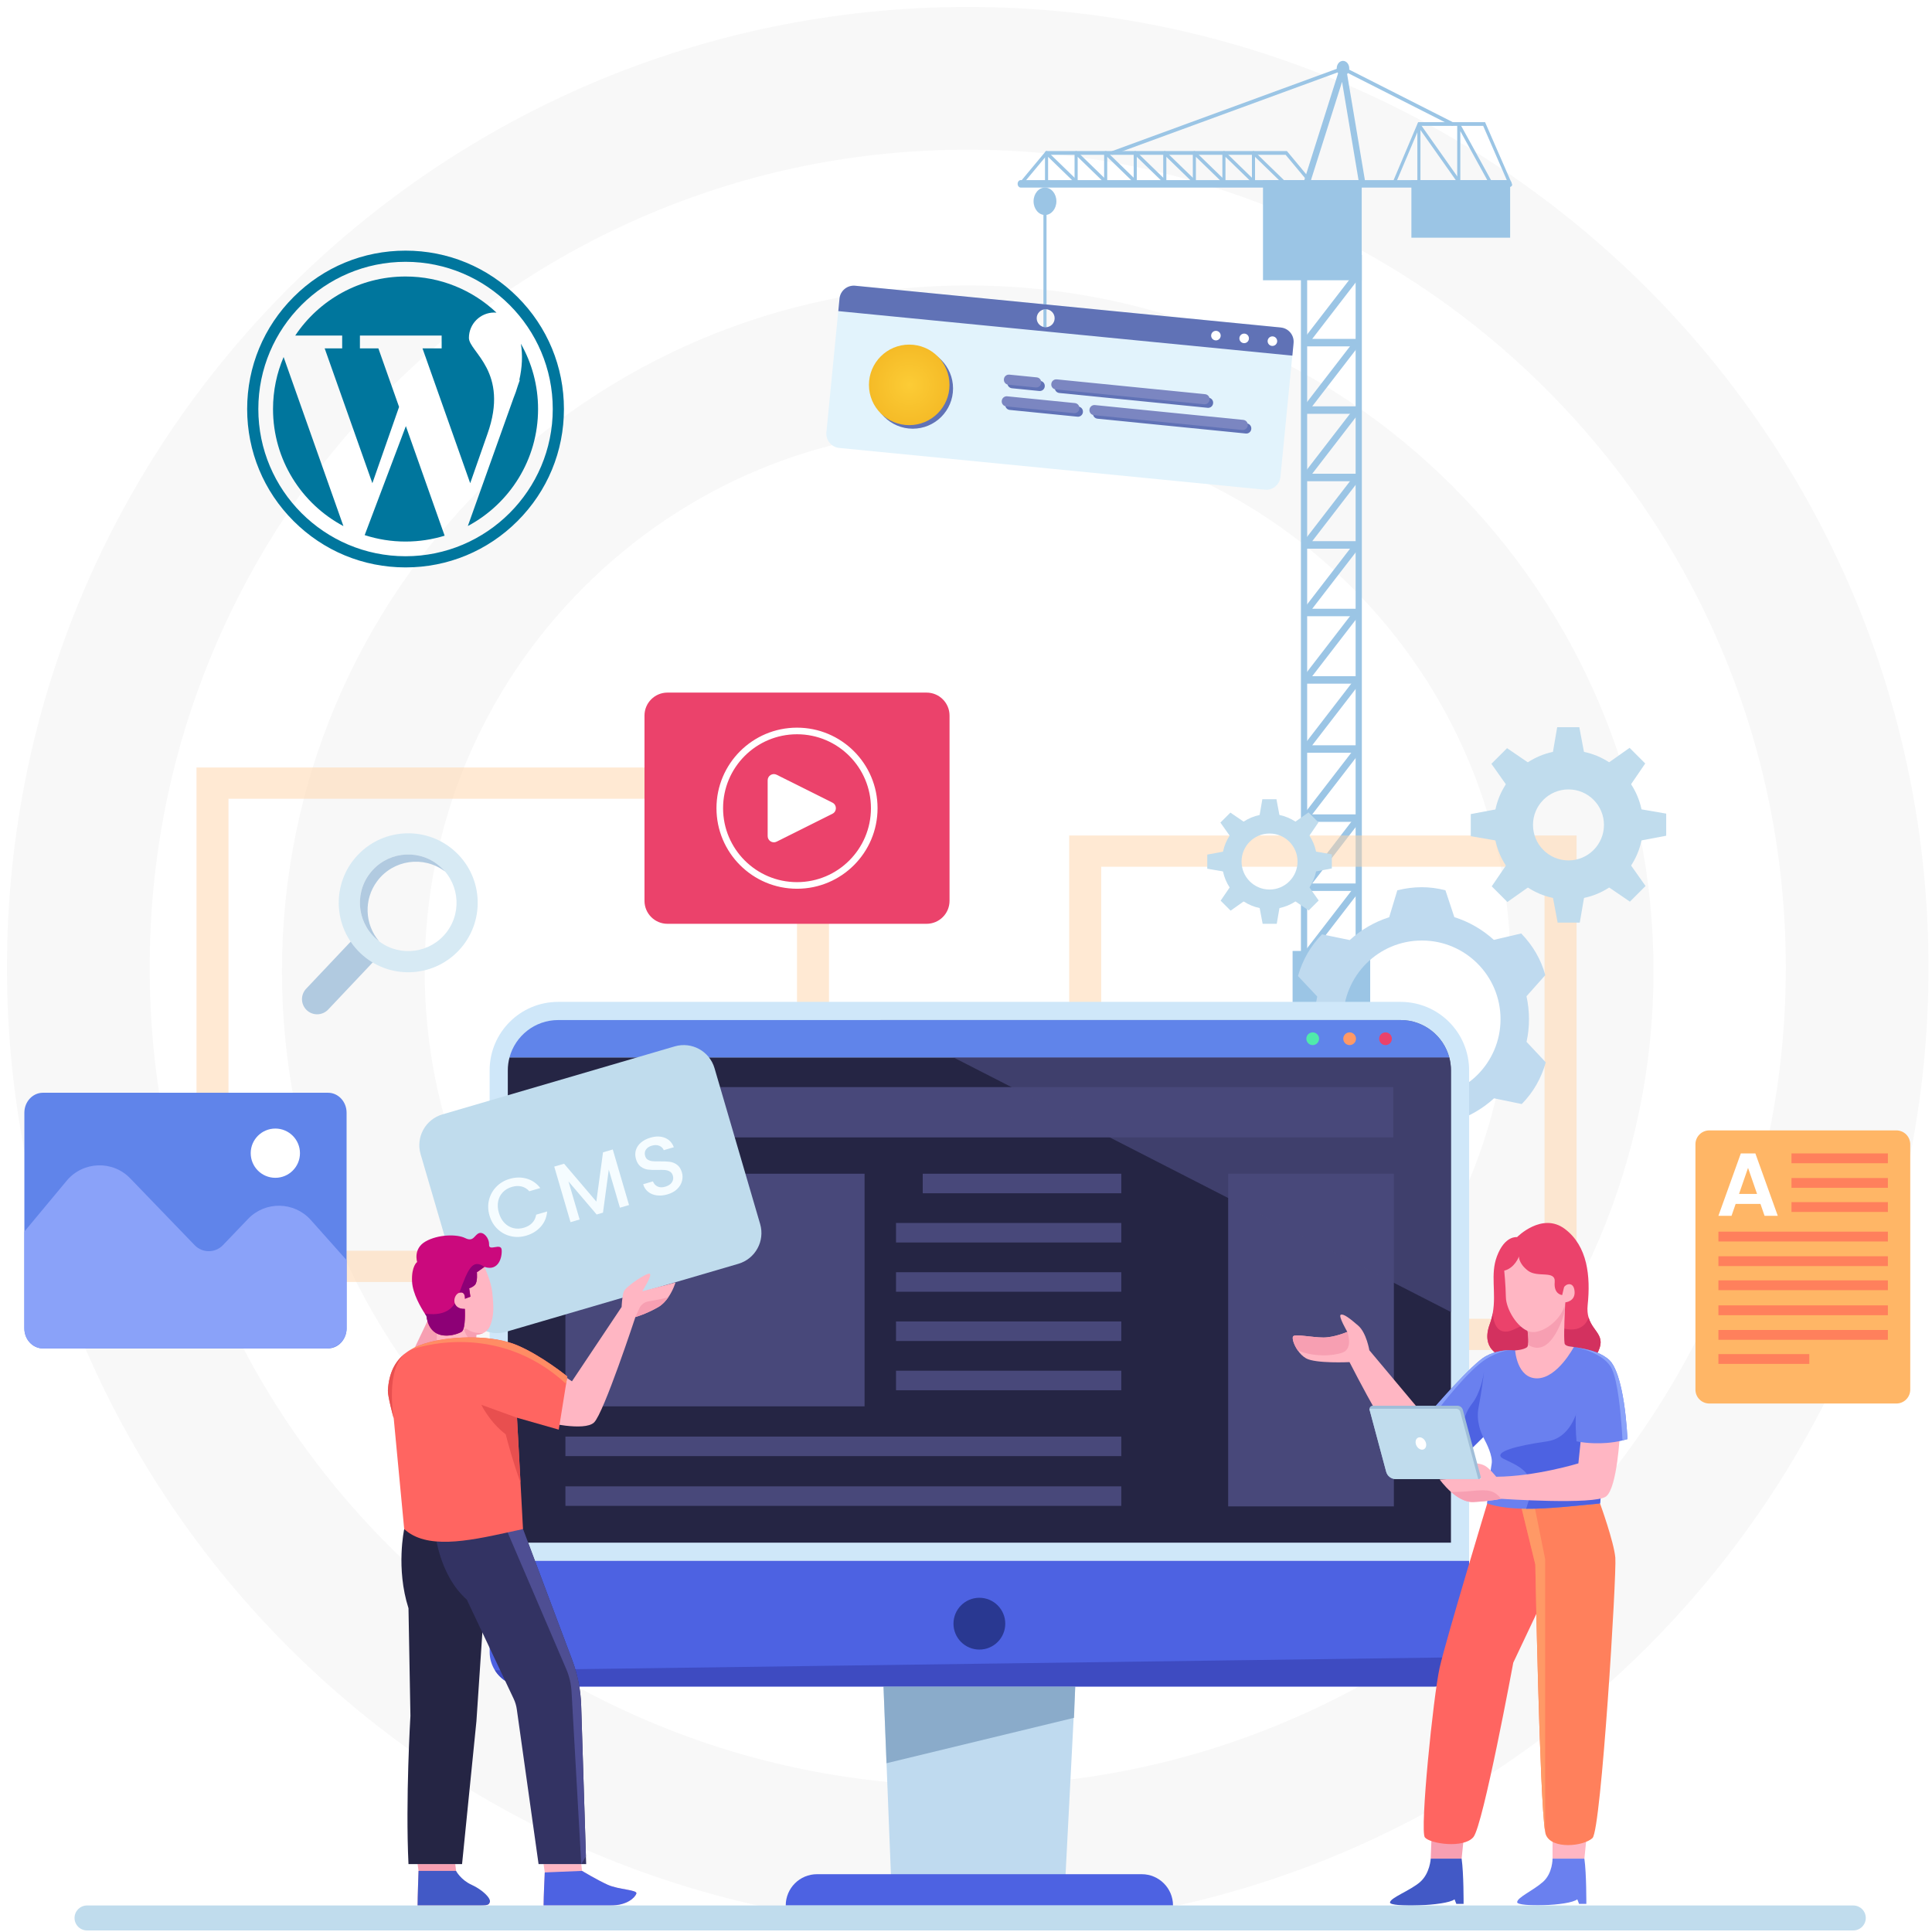 <?xml version="1.0" encoding="UTF-8"?> <svg xmlns="http://www.w3.org/2000/svg" xmlns:xlink="http://www.w3.org/1999/xlink" version="1.1" id="Layer_1" x="0px" y="0px" width="555px" height="555px" viewBox="0 0 555 555" xml:space="preserve"> <image display="none" overflow="visible" width="1908" height="948" transform="matrix(1 0 0 1 -999 -217)"> </image> <g> <path fill="#F8F8F8" d="M278,43c31.743,0,62.515,6.208,91.46,18.451c27.979,11.834,53.115,28.784,74.71,50.379 c21.596,21.595,38.545,46.731,50.38,74.71C506.792,215.486,513,246.257,513,278s-6.208,62.516-18.45,91.46 c-11.835,27.979-28.784,53.115-50.38,74.71c-21.595,21.596-46.73,38.545-74.71,50.38C340.515,506.792,309.743,513,278,513 s-62.514-6.208-91.46-18.45c-27.979-11.835-53.115-28.784-74.71-50.38c-21.595-21.595-38.545-46.73-50.379-74.71 C49.208,340.516,43,309.743,43,278s6.208-62.514,18.451-91.46c11.834-27.979,28.784-53.115,50.379-74.71 c21.595-21.595,46.731-38.545,74.71-50.379C215.486,49.208,246.257,43,278,43 M278,2C125.57,2,2,125.57,2,278 c0,152.431,123.57,276,276,276c152.431,0,276-123.569,276-276C554,125.57,430.431,2,278,2L278,2z"></path> </g> <g> <path fill="#F8F8F8" d="M278,123c41.669,0,80.844,16.227,110.309,45.691C417.773,198.156,434,237.331,434,279 s-16.227,80.844-45.691,110.309C358.845,418.774,319.669,435,278,435s-80.844-16.227-110.309-45.691 C138.227,359.844,122,320.669,122,279s16.227-80.844,45.691-110.309C197.156,139.227,236.331,123,278,123 M278,82 C169.2,82,81,170.2,81,279s88.2,197,197,197s197-88.2,197-197S386.8,82,278,82L278,82z"></path> </g> <g> <g> <g> <path fill="#9BC5E5" d="M390.415,275.791h-15.502c-0.355,0-0.677-0.252-0.819-0.644s-0.078-0.847,0.163-1.16l14.906-19.335 l1.313,1.459l-13.516,17.532h13.455V275.791L390.415,275.791z"></path> </g> </g> <g> <g> <path fill="#9BC5E5" d="M391.214,284.484h-17.499V73.222h17.499V284.484z M375.504,282.337h13.921V75.371h-13.921V282.337z"></path> </g> </g> <rect x="371.319" y="273.177" fill="#9BC5E5" width="22.29" height="19.187"></rect> <g> <g> <path fill="#9BC5E5" d="M390.415,196.395h-15.502c-0.355,0-0.677-0.252-0.819-0.644c-0.142-0.392-0.078-0.847,0.163-1.16 l14.906-19.335l1.313,1.459l-13.516,17.531h13.455V196.395L390.415,196.395z"></path> </g> </g> <g> <g> <path fill="#9BC5E5" d="M390.415,216.243h-15.502c-0.355,0-0.677-0.252-0.819-0.644s-0.078-0.847,0.163-1.16l14.906-19.335 l1.313,1.459l-13.516,17.532h13.455V216.243L390.415,216.243z"></path> </g> </g> <g> <g> <path fill="#9BC5E5" d="M390.415,236.092h-15.502c-0.355,0-0.677-0.252-0.819-0.644c-0.143-0.392-0.078-0.847,0.163-1.16 l14.906-19.335l1.313,1.459l-13.516,17.533h13.455V236.092L390.415,236.092z"></path> </g> </g> <g> <g> <path fill="#9BC5E5" d="M390.415,255.941h-15.502c-0.355,0-0.677-0.252-0.819-0.644c-0.142-0.392-0.078-0.847,0.163-1.16 l14.906-19.335l1.313,1.459l-13.516,17.532h13.455V255.941L390.415,255.941z"></path> </g> </g> <g> <g> <path fill="#9BC5E5" d="M390.415,177.023h-15.502c-0.355,0-0.677-0.253-0.819-0.644c-0.143-0.392-0.078-0.847,0.163-1.16 l14.906-19.335l1.313,1.458l-13.516,17.533h13.455V177.023L390.415,177.023z"></path> </g> </g> <g> <g> <path fill="#9BC5E5" d="M390.415,157.615h-15.502c-0.355,0-0.677-0.252-0.819-0.644s-0.078-0.847,0.163-1.16l14.906-19.335 l1.313,1.459l-13.516,17.531h13.455V157.615L390.415,157.615z"></path> </g> </g> <g> <g> <path fill="#9BC5E5" d="M390.415,138.242h-15.502c-0.355,0-0.677-0.252-0.819-0.644c-0.143-0.391-0.078-0.846,0.163-1.159 l14.906-19.336l1.313,1.459l-13.516,17.532h13.455V138.242L390.415,138.242z"></path> </g> </g> <g> <g> <path fill="#9BC5E5" d="M390.415,118.869h-15.502c-0.355,0-0.677-0.252-0.819-0.643c-0.143-0.392-0.078-0.847,0.163-1.16 l14.906-19.336l1.313,1.459l-13.516,17.532h13.455V118.869L390.415,118.869z"></path> </g> </g> <g> <g> <path fill="#9BC5E5" d="M390.415,99.498h-15.502c-0.355,0-0.677-0.253-0.819-0.644c-0.143-0.392-0.078-0.847,0.163-1.16 l14.906-19.336l1.313,1.459L376.96,97.349h13.455V99.498L390.415,99.498z"></path> </g> </g> <g> <g> <path fill="#9BC5E5" d="M390.415,80.126h-15.502c-0.355,0-0.677-0.253-0.819-0.645c-0.143-0.391-0.078-0.846,0.163-1.159 l14.906-19.336l1.313,1.459L376.96,77.977h13.455V80.126L390.415,80.126z"></path> </g> </g> <rect x="362.816" y="51.786" fill="#9BC5E5" width="28.367" height="28.725"></rect> <rect x="405.446" y="51.786" fill="#9BC5E5" width="28.367" height="16.499"></rect> <g> <path fill="#9BC5E5" d="M433.344,53.884H293.23c-0.494,0-0.896-0.481-0.896-1.074c0-0.594,0.4-1.075,0.896-1.075h140.112 c0.493,0,0.895,0.481,0.895,1.075C434.237,53.403,433.837,53.884,433.344,53.884z"></path> </g> <g> <g> <rect x="299.739" y="59.942" fill="#9BC5E5" width="0.895" height="42.281"></rect> </g> </g> <path fill="#9BC5E5" d="M383.261,52.093"></path> <rect x="363.718" y="288.934" fill="#9BC5E5" width="37.494" height="8.44"></rect> <g> <path fill="#9BC5E5" d="M377.104,53.603c-0.113,0-0.229-0.053-0.315-0.157l-7.471-8.973h-68.493l-7.024,8.436 c-0.174,0.208-0.457,0.208-0.632,0c-0.175-0.21-0.175-0.55,0-0.76l7.286-8.75h69.234l7.731,9.288c0.175,0.21,0.175,0.55,0,0.76 C377.333,53.55,377.219,53.603,377.104,53.603z"></path> </g> <g> <g> <path fill="#9BC5E5" d="M433.94,53.603c-0.161,0-0.316-0.105-0.396-0.289l-7.477-17.155h-18.133l-7.029,16.613 c-0.112,0.263-0.382,0.367-0.603,0.234c-0.22-0.133-0.308-0.457-0.195-0.722l7.278-17.199h19.223l7.728,17.731 c0.114,0.263,0.03,0.586-0.188,0.725C434.081,53.583,434.01,53.603,433.94,53.603z"></path> </g> </g> <ellipse fill="#9BC5E5" cx="300.188" cy="57.823" rx="3.278" ry="3.939"></ellipse> <g> <g> <path fill="#9BC5E5" d="M319.575,44.464c-0.192,0-0.369-0.149-0.428-0.381c-0.072-0.283,0.061-0.584,0.297-0.669l66.211-24.249 c0.101-0.036,0.209-0.03,0.305,0.019l31.381,15.908c0.229,0.115,0.334,0.43,0.238,0.704c-0.097,0.273-0.359,0.401-0.586,0.286 l-31.232-15.833l-66.055,24.192C319.661,44.456,319.618,44.464,319.575,44.464z"></path> </g> </g> <g> <g> <path fill="#9BC5E5" d="M375.368,53.674c-0.105,0-0.213-0.022-0.317-0.07c-0.462-0.211-0.692-0.832-0.518-1.386l10.426-32.95 c0.141-0.447,0.508-0.729,0.909-0.689c0.396,0.04,0.725,0.389,0.803,0.858l5.39,32.137c0.099,0.582-0.216,1.147-0.699,1.266 c-0.482,0.113-0.955-0.26-1.054-0.842L385.53,23.51l-9.326,29.471C376.069,53.411,375.729,53.674,375.368,53.674z"></path> </g> </g> <ellipse fill="#9BC5E5" cx="385.794" cy="19.649" rx="1.802" ry="2.164"></ellipse> <g> <g> <path fill="#9BC5E5" d="M310.147,53.705c-0.1,0-0.197-0.039-0.281-0.12l-8.781-8.526v7.973c0,0.297-0.2,0.536-0.447,0.536 s-0.446-0.239-0.446-0.536v-9.096c0-0.208,0.1-0.396,0.255-0.486c0.153-0.089,0.34-0.063,0.474,0.068l9.511,9.232 c0.192,0.187,0.223,0.524,0.065,0.755C310.407,53.637,310.278,53.705,310.147,53.705z"></path> </g> </g> <g> <g> <path fill="#9BC5E5" d="M318.64,53.705c-0.099,0-0.196-0.039-0.279-0.12l-8.782-8.526v7.973c0,0.297-0.2,0.536-0.447,0.536 c-0.248,0-0.447-0.239-0.447-0.536v-9.096c0-0.208,0.1-0.396,0.255-0.486c0.153-0.089,0.34-0.063,0.475,0.068l9.51,9.232 c0.193,0.187,0.224,0.524,0.066,0.755C318.899,53.637,318.771,53.705,318.64,53.705z"></path> </g> </g> <g> <g> <path fill="#9BC5E5" d="M327.132,53.705c-0.099,0-0.197-0.039-0.28-0.12l-8.781-8.526v7.973c0,0.297-0.2,0.536-0.447,0.536 s-0.447-0.239-0.447-0.536v-9.096c0-0.208,0.101-0.396,0.255-0.486c0.153-0.089,0.339-0.063,0.475,0.068l9.511,9.232 c0.192,0.187,0.222,0.524,0.066,0.755C327.392,53.637,327.263,53.705,327.132,53.705z"></path> </g> </g> <g> <g> <path fill="#9BC5E5" d="M335.624,53.705c-0.099,0-0.197-0.039-0.28-0.12l-8.782-8.526v7.973c0,0.297-0.199,0.536-0.446,0.536 s-0.447-0.239-0.447-0.536v-9.096c0-0.208,0.1-0.396,0.255-0.486c0.154-0.089,0.339-0.063,0.475,0.068l9.51,9.232 c0.191,0.187,0.223,0.524,0.065,0.755C335.884,53.637,335.755,53.705,335.624,53.705z"></path> </g> </g> <g> <g> <path fill="#9BC5E5" d="M344.116,53.705c-0.1,0-0.197-0.039-0.281-0.12l-8.781-8.526v7.973c0,0.297-0.2,0.536-0.446,0.536 c-0.248,0-0.447-0.239-0.447-0.536v-9.096c0-0.208,0.099-0.396,0.254-0.486c0.155-0.09,0.34-0.063,0.475,0.068l9.511,9.232 c0.191,0.187,0.223,0.524,0.065,0.755C344.376,53.637,344.247,53.705,344.116,53.705z"></path> </g> </g> <g> <g> <path fill="#9BC5E5" d="M352.608,53.705c-0.1,0-0.197-0.039-0.28-0.12l-8.782-8.526v7.973c0,0.297-0.2,0.536-0.447,0.536 c-0.248,0-0.446-0.239-0.446-0.536v-9.096c0-0.208,0.099-0.396,0.255-0.486c0.152-0.089,0.339-0.063,0.474,0.068l9.511,9.232 c0.191,0.187,0.223,0.524,0.066,0.755C352.868,53.637,352.739,53.705,352.608,53.705z"></path> </g> </g> <g> <g> <path fill="#9BC5E5" d="M361.101,53.705c-0.099,0-0.197-0.039-0.28-0.12l-8.781-8.526v7.973c0,0.297-0.201,0.536-0.447,0.536 c-0.248,0-0.447-0.239-0.447-0.536v-9.096c0-0.208,0.1-0.396,0.255-0.486c0.153-0.089,0.34-0.063,0.475,0.068l9.51,9.232 c0.192,0.187,0.224,0.524,0.066,0.755C361.36,53.637,361.231,53.705,361.101,53.705z"></path> </g> </g> <g> <g> <path fill="#9BC5E5" d="M369.593,53.705c-0.099,0-0.198-0.039-0.281-0.12l-8.78-8.526v7.973c0,0.297-0.201,0.536-0.447,0.536 c-0.248,0-0.447-0.239-0.447-0.536v-9.096c0-0.208,0.1-0.396,0.254-0.486c0.154-0.089,0.341-0.063,0.476,0.068l9.51,9.232 c0.192,0.187,0.223,0.524,0.066,0.755C369.853,53.637,369.724,53.705,369.593,53.705z"></path> </g> </g> <g> <g> <path fill="#9BC5E5" d="M419.796,53.705c-0.127,0-0.253-0.064-0.342-0.19l-11.405-16.168v15.685c0,0.297-0.2,0.536-0.447,0.536 c-0.246,0-0.445-0.239-0.445-0.536v-17.15c0-0.225,0.115-0.427,0.292-0.503c0.177-0.079,0.374-0.015,0.495,0.156l12.193,17.286 c0.16,0.226,0.138,0.565-0.052,0.756C420.001,53.663,419.897,53.705,419.796,53.705z"></path> </g> </g> <g> <g> <path fill="#9BC5E5" d="M428.568,53.705c-0.146,0-0.287-0.084-0.373-0.241l-8.69-15.795v15.362c0,0.297-0.2,0.536-0.447,0.536 s-0.446-0.239-0.446-0.536v-17.15c0-0.236,0.129-0.446,0.317-0.514c0.191-0.066,0.395,0.021,0.502,0.218l9.512,17.285 c0.136,0.249,0.079,0.582-0.126,0.745C428.739,53.676,428.653,53.705,428.568,53.705z"></path> </g> </g> <ellipse fill="#9BC5E5" cx="300.186" cy="103.655" rx="2.816" ry="3.382"></ellipse> <line fill="none" x1="417.321" y1="298.176" x2="349.353" y2="298.176"></line> </g> <g> <g> <g> <g> <path fill="#E2F3FC" d="M367.91,94.08l-2.939-0.29l-2.561-0.25l-15.62-1.53l-6.899-0.68l-0.051-0.01h-0.01l-8.051-0.79 l-0.47-0.05l-10.131-0.99l-75.52-7.41c-2.26-0.21-4.27,1.44-4.5,3.69l-3.76,38.42c-0.22,2.26,1.43,4.27,3.69,4.49l48.051,4.71 l13.561,1.33l60.64,5.95c2.26,0.23,4.271-1.43,4.49-3.69l3.41-34.82l0.358-3.6C371.82,96.31,370.17,94.3,367.91,94.08z M300.391,88.83c1.431,0,2.58,1.16,2.58,2.6c0,1.42-1.149,2.58-2.58,2.58s-2.591-1.16-2.591-2.58 C297.8,89.99,298.96,88.83,300.391,88.83z"></path> <path fill="#6072B6" d="M367.906,94.079L245.658,82.082c-2.257-0.213-4.271,1.434-4.494,3.69l-0.346,3.6l130.423,12.79h0.01 l0.346-3.599C371.82,96.305,370.174,94.302,367.906,94.079z M300.387,94.007c-1.424,0-2.582-1.159-2.582-2.582 c0-1.434,1.158-2.593,2.582-2.593c1.435,0,2.582,1.159,2.582,2.593C302.969,92.849,301.82,94.007,300.387,94.007z"></path> </g> <g> <circle fill="#FFFFFF" cx="349.293" cy="96.41" r="1.374"></circle> <circle fill="#FFFFFF" cx="357.406" cy="97.206" r="1.374"></circle> <circle fill="#FFFFFF" cx="365.52" cy="98.002" r="1.374"></circle> </g> </g> <g> <circle fill="#6072B6" cx="262.207" cy="111.58" r="11.571"></circle> <radialGradient id="SVGID_1_" cx="289.691" cy="325.938" r="11.57" gradientTransform="matrix(1 0 0 -1 -28.5 436.5)" gradientUnits="userSpaceOnUse"> <stop offset="0" style="stop-color:#FCCC36"></stop> <stop offset="1" style="stop-color:#F5BB27"></stop> </radialGradient> <circle fill="url(#SVGID_1_)" cx="261.191" cy="110.563" r="11.571"></circle> <g> <path fill="#6072B6" d="M298.554,112.319l-7.867-0.786c-0.785-0.079-1.359-0.78-1.281-1.567l0.005-0.047 c0.079-0.787,0.78-1.361,1.565-1.282l7.868,0.786c0.786,0.079,1.359,0.78,1.281,1.566l-0.004,0.048 C300.042,111.824,299.34,112.397,298.554,112.319z"></path> <path fill="#6072B6" d="M346.921,117.151l-42.622-4.258c-0.787-0.079-1.361-0.78-1.282-1.567l0.005-0.047 c0.078-0.787,0.779-1.361,1.566-1.282l42.622,4.258c0.786,0.079,1.36,0.78,1.282,1.567l-0.005,0.047 C348.408,116.655,347.707,117.229,346.921,117.151z"></path> <path fill="#6072B6" d="M309.517,119.703l-19.451-1.943c-0.787-0.078-1.361-0.78-1.282-1.566l0.005-0.047 c0.078-0.787,0.779-1.361,1.565-1.282l19.453,1.943c0.786,0.079,1.359,0.78,1.281,1.566l-0.004,0.048 C311.005,119.208,310.303,119.782,309.517,119.703z"></path> <path fill="#6072B6" d="M357.884,124.535l-42.622-4.258c-0.787-0.079-1.36-0.78-1.281-1.567l0.005-0.047 c0.077-0.787,0.778-1.361,1.565-1.282l42.622,4.258c0.786,0.079,1.36,0.78,1.282,1.566l-0.005,0.048 C359.371,124.04,358.67,124.613,357.884,124.535z"></path> </g> <g> <path fill="#7B86C1" d="M297.537,111.302l-7.867-0.786c-0.787-0.079-1.361-0.78-1.282-1.567l0.005-0.047 c0.078-0.787,0.779-1.361,1.566-1.282l7.867,0.786c0.787,0.079,1.36,0.78,1.282,1.566l-0.006,0.048 C299.025,110.807,298.324,111.381,297.537,111.302z"></path> <path fill="#7B86C1" d="M345.904,116.134l-42.622-4.258c-0.787-0.079-1.36-0.78-1.282-1.566l0.005-0.047 c0.079-0.787,0.78-1.361,1.566-1.282l42.622,4.258c0.787,0.079,1.36,0.78,1.281,1.566l-0.005,0.048 C347.393,115.639,346.691,116.212,345.904,116.134z"></path> <path fill="#7B86C1" d="M308.5,118.687l-19.453-1.943c-0.785-0.079-1.359-0.78-1.281-1.566l0.006-0.048 c0.078-0.787,0.779-1.36,1.565-1.282l19.452,1.943c0.787,0.079,1.361,0.78,1.282,1.567l-0.005,0.047 C309.988,118.191,309.287,118.765,308.5,118.687z"></path> <path fill="#7B86C1" d="M356.867,123.518l-42.623-4.258c-0.786-0.079-1.359-0.78-1.281-1.566l0.005-0.048 c0.078-0.787,0.78-1.36,1.566-1.282l42.622,4.258c0.787,0.079,1.36,0.78,1.282,1.566l-0.006,0.048 C358.355,123.023,357.654,123.597,356.867,123.518z"></path> </g> </g> </g> </g> <g> <g> <path opacity="0.5" fill="#FFD4A9" d="M56.445,220.478V368.27h181.701V220.478H56.445z M228.952,359.298H65.639V229.45h163.313 V359.298z"></path> <path opacity="0.5" fill="#FFD4A9" d="M307.142,240.014v147.794h145.749V240.014H307.142z M443.697,378.836h-127.36V248.987 h127.36V378.836z"></path> </g> <g> <g> <path fill="#BFDAEF" d="M444.055,305.181l-5.533-5.896c0.47-2.101,0.703-4.271,0.703-6.509c0-2.258-0.245-4.464-0.714-6.583 l5.4-6.065c-1.234-4.535-3.569-8.511-6.912-11.972l-7.864,1.842c-3.229-2.931-7.085-5.189-11.347-6.531 c-0.002,0-0.003-0.002-0.006-0.002l-2.553-7.711c-4.543-1.199-9.152-1.165-13.822,0l-2.341,7.737 c-4.26,1.353-8.113,3.62-11.33,6.56l-7.957-1.645c-3.307,3.336-5.584,7.345-6.912,11.972l5.531,5.894 c-0.467,2.098-0.701,4.271-0.701,6.506c0,2.258,0.245,4.465,0.716,6.583c0,0.003,0,0.004,0,0.006l-5.401,6.065 c1.235,4.532,3.568,8.508,6.912,11.971l7.859-1.841c0,0.003,0.003,0.003,0.004,0.005c3.228,2.93,7.093,5.178,11.353,6.53 l2.556,7.707c4.542,1.199,9.151,1.166,13.822,0l2.338-7.736c0.002,0,0.007,0,0.008-0.001c4.262-1.354,8.107-3.623,11.324-6.554 c0.003,0,0.003-0.001,0.004-0.003l7.951,1.643C440.452,313.817,442.729,309.808,444.055,305.181z M408.466,315.373 c-12.486,0-22.597-10.11-22.597-22.598c0-12.476,10.11-22.597,22.597-22.597c12.476,0,22.588,10.121,22.588,22.597 C431.054,305.263,420.941,315.373,408.466,315.373z"></path> <g> <g> <path fill="#C0DCED" d="M471.551,232.503c-0.549-2.617-1.582-5.06-2.999-7.221c-1.629-2.52-3.783-4.666-6.302-6.3 c-2.168-1.418-4.604-2.445-7.228-2.994c-1.434-0.313-2.92-0.468-4.45-0.468c-1.529,0-3.024,0.163-4.464,0.468 c-2.616,0.549-5.06,1.582-7.222,3.001c-2.519,1.633-4.674,3.789-6.3,6.307c-1.418,2.169-2.445,4.605-2.994,7.222 c-0.311,1.434-0.468,2.926-0.468,4.449c0,1.529,0.162,3.023,0.468,4.465c0.549,2.623,1.581,5.059,3.002,7.229 c1.635,2.517,3.788,4.665,6.307,6.292c2.17,1.417,4.604,2.452,7.222,2.994c1.433,0.313,2.926,0.468,4.449,0.468 c1.53,0,3.023-0.163,4.465-0.468c2.622-0.549,5.059-1.582,7.229-3c2.518-1.636,4.665-3.784,6.291-6.301 c1.421-2.17,2.453-4.607,2.994-7.229c0.313-1.434,0.467-2.92,0.467-4.449C472.018,235.438,471.856,233.944,471.551,232.503z M450.572,247.168c-5.631,0-10.193-4.569-10.193-10.201c0-5.632,4.563-10.193,10.193-10.193s10.192,4.561,10.192,10.193 C460.765,242.599,456.203,247.168,450.572,247.168z"></path> <polygon fill="#C0DCED" points="453.685,208.901 447.329,208.901 445.94,216.978 455.207,216.978 "></polygon> <polygon fill="#C0DCED" points="432.925,214.923 428.432,219.416 433.159,226.109 439.715,219.557 "></polygon> <polygon fill="#C0DCED" points="422.505,233.859 422.505,240.212 430.582,241.603 430.582,232.336 "></polygon> <polygon fill="#C0DCED" points="428.525,254.615 433.021,259.111 439.715,254.384 433.159,247.829 "></polygon> <polygon fill="#C0DCED" points="447.462,265.038 453.816,265.038 455.207,256.962 445.94,256.962 "></polygon> <polygon fill="#C0DCED" points="468.22,259.016 472.715,254.523 467.986,247.829 461.433,254.384 "></polygon> <polygon fill="#C0DCED" points="478.642,240.081 478.642,233.726 470.565,232.336 470.565,241.603 "></polygon> <polygon fill="#C0DCED" points="472.621,219.323 468.127,214.829 461.433,219.557 467.986,226.109 "></polygon> </g> </g> <g> <g> <path fill="#C0DCED" d="M378.071,244.64c-0.351-1.665-1.008-3.224-1.913-4.603c-1.037-1.605-2.41-2.973-4.017-4.015 c-1.383-0.906-2.936-1.559-4.606-1.909c-0.914-0.199-1.861-0.297-2.836-0.297c-0.978,0-1.927,0.102-2.847,0.297 c-1.668,0.35-3.226,1.009-4.602,1.913c-1.606,1.042-2.979,2.415-4.018,4.021c-0.904,1.382-1.559,2.937-1.909,4.603 c-0.198,0.915-0.299,1.867-0.299,2.837c0,0.975,0.104,1.928,0.299,2.845c0.351,1.672,1.01,3.225,1.914,4.609 c1.042,1.603,2.415,2.972,4.021,4.009c1.384,0.905,2.938,1.564,4.602,1.91c0.916,0.198,1.867,0.298,2.839,0.298 c0.975,0,1.927-0.104,2.846-0.298c1.671-0.351,3.224-1.009,4.606-1.914c1.605-1.043,2.976-2.412,4.012-4.015 c0.905-1.384,1.563-2.937,1.908-4.608c0.199-0.916,0.299-1.862,0.299-2.837C378.37,246.51,378.267,245.559,378.071,244.64z M364.699,255.537c-4.445,0-8.045-3.606-8.045-8.052c0-4.443,3.6-8.044,8.045-8.044c4.444,0,8.044,3.601,8.044,8.044 C372.743,251.931,369.144,255.537,364.699,255.537z"></path> <polygon fill="#C0DCED" points="366.683,229.596 362.63,229.596 361.744,234.745 367.652,234.745 "></polygon> <polygon fill="#C0DCED" points="353.449,233.434 350.585,236.299 353.599,240.565 357.775,236.389 "></polygon> <polygon fill="#C0DCED" points="346.806,245.503 346.806,249.555 351.954,250.442 351.954,244.535 "></polygon> <polygon fill="#C0DCED" points="350.646,258.736 353.509,261.601 357.775,258.587 353.599,254.41 "></polygon> <polygon fill="#C0DCED" points="362.716,265.379 366.767,265.379 367.652,260.232 361.744,260.232 "></polygon> <polygon fill="#C0DCED" points="375.948,261.542 378.813,258.678 375.799,254.41 371.621,258.587 "></polygon> <polygon fill="#C0DCED" points="382.592,249.47 382.592,245.42 377.442,244.535 377.442,250.442 "></polygon> <polygon fill="#C0DCED" points="378.752,236.238 375.888,233.373 371.621,236.389 375.799,240.565 "></polygon> </g> </g> </g> <g> <path fill="#B1CAE0" d="M88.117,290.188L88.117,290.188c-1.747-1.651-1.824-4.405-0.174-6.152l15.037-15.91l6.324,5.978 l-15.035,15.912C92.618,291.76,89.864,291.837,88.117,290.188z"></path> <path fill="#D7EAF4" d="M130.985,244.835c-8.015-7.573-20.653-7.217-28.229,0.798c-7.564,8.004-7.208,20.643,0.808,28.218 c8.004,7.565,20.642,7.208,28.208-0.796C139.346,265.039,138.991,252.402,130.985,244.835z M108.94,270.437 c-6.135-4.601-7.379-13.3-2.77-19.426c4.6-6.135,13.301-7.379,19.427-2.77c6.133,4.6,7.38,13.301,2.781,19.436 C123.768,273.801,115.066,275.045,108.94,270.437z"></path> <path fill="#B1CAE0" d="M108.896,270.394c-6.091-4.6-7.325-13.271-2.726-19.384c4.6-6.135,13.301-7.379,19.427-2.77 c0.847,0.635,1.599,1.348,2.249,2.126l-0.044-0.042c-6.125-4.611-14.826-3.366-19.425,2.771 C104.403,258.372,104.787,265.579,108.896,270.394z"></path> </g> </g> <g> <path fill="#CFE7F9" d="M422.027,307.485v140.893H140.657V307.485c0-10.877,8.815-19.679,19.678-19.679h242.013 C413.223,287.807,422.027,296.608,422.027,307.485z"></path> <path fill="#252544" d="M416.812,307.485V443.16H145.876V307.485c0-1.292,0.168-2.534,0.489-3.726h269.957 C416.644,304.951,416.812,306.193,416.812,307.485z"></path> <path fill="#4D62E2" d="M422.026,448.378v26.17c0,0.509-0.043,1.007-0.111,1.497c-0.718,4.771-4.83,8.428-9.796,8.428H150.565 c-3.537,0-6.646-1.859-8.394-4.662c-0.963-1.529-1.511-3.327-1.511-5.263v-26.17H422.026z"></path> <g> <polygon fill="#BFDAEF" points="308.883,484.477 307.751,506.515 305.857,543.2 256.12,543.2 254.151,493.474 253.799,484.477 "></polygon> <polygon opacity="0.76" fill="#799CBF" points="253.799,484.477 254.668,506.515 308.532,493.474 308.883,484.477 "></polygon> </g> <circle fill="#293891" cx="281.342" cy="466.428" r="7.439"></circle> <path fill="#4D62E2" d="M327.98,538.394h-93.276c-4.963,0-8.987,4.024-8.987,8.986l0,0h111.25l0,0 C336.967,542.418,332.942,538.394,327.98,538.394z"></path> <path fill="#3E4BC1" d="M421.915,476.045c-0.718,4.771-4.83,8.428-9.796,8.428H150.565c-3.537,0-6.646-1.859-8.394-4.662 L421.915,476.045z"></path> <g> <rect x="162.426" y="312.288" fill="#48487A" width="237.834" height="14.449"></rect> <rect x="352.813" y="337.171" fill="#48487A" width="47.6" height="95.562"></rect> <rect x="162.426" y="337.171" fill="#48487A" width="85.938" height="66.823"></rect> <rect x="265.072" y="337.171" fill="#48487A" width="57.04" height="5.612"></rect> <rect x="257.395" y="351.319" fill="#48487A" width="64.717" height="5.609"></rect> <rect x="257.395" y="365.466" fill="#48487A" width="64.717" height="5.611"></rect> <rect x="257.395" y="379.612" fill="#48487A" width="64.717" height="5.612"></rect> <rect x="257.395" y="393.76" fill="#48487A" width="64.717" height="5.611"></rect> <rect x="162.426" y="412.679" fill="#48487A" width="159.685" height="5.611"></rect> <rect x="162.426" y="426.979" fill="#48487A" width="159.685" height="5.608"></rect> </g> <path opacity="0.75" fill="#48487A" d="M416.812,307.485v69.416L273.9,303.76l-20.969-10.732h149.416 c6.688,0,12.329,4.56,13.976,10.732C416.644,304.951,416.812,306.193,416.812,307.485z"></path> </g> <path fill="#6084EA" d="M416.322,303.76H146.365c1.646-6.173,7.288-10.732,13.968-10.732h242.014 C409.034,293.027,414.676,297.587,416.322,303.76z"></path> <g> <circle fill="#50EAAB" cx="377.094" cy="298.396" r="1.827"></circle> <path fill="#FF9966" d="M389.531,298.396c0,1.006-0.819,1.824-1.825,1.824c-1.011,0-1.828-0.818-1.828-1.824 c0-1.009,0.817-1.827,1.828-1.827C388.712,296.568,389.531,297.387,389.531,298.396z"></path> <circle fill="#EB426B" cx="398.014" cy="298.396" r="1.827"></circle> </g> <g> <g> <g> <path fill="#FFB6C3" d="M182.81,543.969c-0.387,1.114-2.616,3.404-7.409,3.404c-4.807,0-19.25,0-19.25,0 c0-2.29,0.339-9.488,0.339-9.488l-0.339-2.39h10.827l0.226,1.952c0,0,4.23,2.554,7.359,3.979 C177.678,542.854,183.198,542.854,182.81,543.969z"></path> <path fill="#4D62E2" d="M182.81,543.969c-0.387,1.114-2.616,3.404-7.409,3.404c-4.807,0-19.25,0-19.25,0 c0-2.29,0.339-9.488,0.339-9.488l10.713-0.438c0,0,4.23,2.554,7.359,3.979C177.678,542.854,183.198,542.854,182.81,543.969z"></path> </g> <g> <path fill="#F79FB2" d="M140.71,546.42c-0.389,1.114-1.055,0.953-5.849,0.953c-4.807,0-14.901,0-14.901,0 c0-2.29,0.275-9.926,0.275-9.926l-0.275-1.952h10.826l0.226,1.952c0,0-0.119,2.554,3.01,3.979 C137.139,542.854,141.097,545.306,140.71,546.42z"></path> <path fill="#4259C6" d="M140.71,546.42c-0.389,1.114-1.055,0.953-5.849,0.953c-4.807,0-14.901,0-14.901,0 c0-2.29,0.275-9.926,0.275-9.926h10.776c0,0,1.325,2.56,4.455,3.985C138.584,542.859,141.097,545.306,140.71,546.42z"></path> </g> <polygon fill="#F79FB2" points="117.865,389.833 127.27,370.094 131.944,372.659 129.5,392.398 "></polygon> <g> <path fill="#C0DCED" d="M212.105,363.051l-66.731,19.537c-4.887,1.431-10.009-1.369-11.438-6.257l-13.106-44.762 c-1.431-4.885,1.371-10.007,6.257-11.437l66.732-19.539c4.887-1.432,10.008,1.371,11.438,6.257l13.104,44.763 C219.794,356.499,216.993,361.621,212.105,363.051z"></path> <g> <g> <path fill="#F5FCFF" d="M140.484,344.677c0.364-1.454,1.066-2.712,2.112-3.773c1.043-1.063,2.308-1.811,3.792-2.246 c1.7-0.497,3.335-0.522,4.903-0.076c1.567,0.448,2.875,1.349,3.921,2.705l-3.146,0.921c-0.661-0.722-1.418-1.182-2.274-1.38 c-0.857-0.198-1.766-0.156-2.731,0.127c-1.057,0.311-1.931,0.824-2.618,1.54c-0.688,0.714-1.134,1.587-1.341,2.611 c-0.207,1.024-0.139,2.127,0.208,3.305c0.344,1.18,0.879,2.146,1.606,2.896c0.728,0.75,1.574,1.247,2.542,1.485 c0.969,0.242,1.982,0.206,3.038-0.104c0.964-0.28,1.754-0.736,2.368-1.364c0.613-0.63,1.003-1.425,1.171-2.388l3.147-0.922 c-0.149,1.705-0.765,3.167-1.847,4.38c-1.083,1.215-2.473,2.072-4.171,2.568c-1.502,0.439-2.975,0.493-4.418,0.16 c-1.445-0.334-2.71-1.015-3.802-2.043c-1.089-1.025-1.864-2.32-2.32-3.883C140.166,347.636,140.119,346.129,140.484,344.677z"></path> <path fill="#F5FCFF" d="M176.029,330.203l4.674,15.963l-2.618,0.766L174.884,336l-1.667,12.357l-1.814,0.529l-8.094-9.498 l3.202,10.931l-2.618,0.768l-4.674-15.962l2.824-0.827l9.268,10.877l1.917-14.15L176.029,330.203z"></path> <path fill="#F5FCFF" d="M188.693,343.39c-0.968-0.124-1.798-0.459-2.488-1.006c-0.694-0.544-1.173-1.276-1.443-2.193 l2.802-0.821c0.263,0.672,0.701,1.158,1.313,1.46c0.613,0.305,1.355,0.327,2.228,0.07c0.904-0.264,1.545-0.688,1.922-1.272 c0.376-0.584,0.464-1.22,0.263-1.911c-0.156-0.534-0.441-0.926-0.854-1.17c-0.412-0.246-0.878-0.39-1.401-0.437 c-0.519-0.048-1.225-0.058-2.114-0.031c-1.123,0.031-2.05,0-2.784-0.094c-0.733-0.092-1.417-0.37-2.051-0.834 c-0.634-0.462-1.095-1.189-1.387-2.187c-0.27-0.919-0.275-1.79-0.017-2.613c0.257-0.824,0.745-1.539,1.465-2.148 c0.719-0.61,1.622-1.075,2.709-1.392c1.546-0.454,2.927-0.438,4.141,0.046c1.214,0.483,2.071,1.386,2.574,2.701l-2.894,0.847 c-0.216-0.568-0.637-0.986-1.264-1.252c-0.626-0.265-1.354-0.275-2.181-0.034c-0.75,0.22-1.306,0.591-1.666,1.112 c-0.364,0.522-0.44,1.142-0.229,1.863c0.142,0.489,0.41,0.848,0.8,1.074s0.842,0.363,1.356,0.412 c0.512,0.049,1.2,0.064,2.057,0.047c1.142-0.02,2.089,0.021,2.839,0.116c0.752,0.096,1.449,0.379,2.093,0.847 c0.644,0.467,1.115,1.207,1.41,2.216c0.238,0.812,0.244,1.641,0.017,2.489c-0.224,0.847-0.692,1.61-1.397,2.291 c-0.708,0.682-1.625,1.188-2.76,1.519C190.679,343.419,189.659,343.516,188.693,343.39z"></path> </g> </g> </g> <g> <path fill="#252544" d="M116.117,439.242c0,0-2.454,11.263,1.228,22.75l0.557,30.894c0,0-1.45,24.203-0.557,42.605h15.391 l4.125-41.044l2.12-31.674l-6.358-23.531H116.117z"></path> <g> <path fill="#333363" d="M168.391,535.495h-13.678l-6.247-44.432c-0.15-1.09-0.462-2.141-0.938-3.129l-13.417-28.4 c-8.398-7.472-9.225-20.287-9.225-20.287h25.357l14.106,37.561c1.59,4.218,2.467,8.661,2.604,13.166l1.363,43.317 L168.391,535.495z"></path> <path fill="#4E4E93" d="M168.316,533.291l-1.339,2.204l-2.791-49.551c-0.125-2.216-0.639-4.405-1.514-6.447l-17.26-40.25h4.83 l14.106,37.561c1.59,4.218,2.467,8.661,2.604,13.166L168.316,533.291z"></path> </g> </g> <path fill="#FFB6C3" d="M194.044,368.426c0,0-0.638,2.178-2.07,4.248c-0.748,1.084-1.704,2.135-2.917,2.826 c-3.509,2.007-6.528,2.845-6.528,2.845s-9.082,27.609-11.871,30.279c-2.79,2.682-14.277-0.163-14.277-0.163l4.011-14.279 l3.912,2.625l14.269-21.361c0,0,0.109-2.981,0.611-4.404c0.51-1.423,6.527-5.433,7.449-5.16c0.92,0.283-2.116,5.052-2.116,5.052 L194.044,368.426z"></path> <path fill="#F79FB2" d="M191.974,372.674c-0.748,1.084-1.704,2.135-2.917,2.826c-3.509,2.007-6.528,2.845-6.528,2.845 l1.142-2.505c0.481-1.059,1.457-1.806,2.604-1.994C187.831,373.591,190.105,373.179,191.974,372.674z"></path> <g> <path fill="#FFB6C3" d="M140.689,381.096c-0.402,0.893-1.077,1.479-1.879,1.848c-0.613,0.284-1.3,0.438-1.981,0.503 c-1.113,0.11-2.222-0.017-3.005-0.218h-0.005c-0.23-0.058-0.435-0.124-0.599-0.188l-0.567-0.948l-4.926-8.248 c0,0,3.389-6.061,3.699-6.235c0.31-0.171,7.725-3.667,7.725-3.667s1.895,4.01,2.245,7.222 C141.801,374.9,142.044,378.083,140.689,381.096z"></path> <polygon fill="#FFB6C3" points="137.125,382.101 136.95,382.882 136.829,383.446 136.736,386.069 136.705,386.867 125.27,387.035 125.64,382.078 132.654,382.092 133.414,382.092 134.613,382.094 "></polygon> <path fill="#F79FB2" d="M138.811,382.943c-0.613,0.284-1.3,0.438-1.981,0.503l-0.093,2.623 c-1.154-0.338-2.317-1.714-2.912-2.841h-0.005c-0.235-0.446-0.379-0.851-0.405-1.137c-0.039-0.463,0.249-0.615,1.006-0.117 c0.065,0.041,0.128,0.083,0.193,0.119c0.75,0.445,1.558,0.681,2.336,0.788C137.612,382.979,138.253,382.981,138.811,382.943z"></path> <path fill="#CB097D" d="M139.154,363.939l-2.166,1.538c0,0,0.289,2.817-0.588,3.654c-0.875,0.84-1.625,0.915-1.625,0.915 l0.35,2.453l-1.565,0.588c0,0,0.188-2.003-1.327-1.802c-0.099,0.012-0.199,0.038-0.288,0.074 c-1.088,0.351-1.7,1.865-1.301,3.066c0.314,0.901,1.202,1.64,2.892,1.578c0,0,0.3,5.732-0.901,6.545 c-1.189,0.815-9.036,3.605-10.138-4.519c0,0-0.175-0.25-0.463-0.688c-1.051-1.603-3.505-5.708-3.667-9.213 c-0.2-4.455,1.465-5.605,1.465-5.605s-1.214-3.768,2.353-5.858c3.579-2.076,9.036-2.202,11.465-1.001 c2.427,1.201,2.59-0.938,3.98-1.428c1.251-0.438,2.941,1.34,2.865,3.343c-0.062,1.989,3.443-0.676,3.618,1.464 C144.286,361.185,143.21,365.303,139.154,363.939z"></path> <path fill="#8D0076" d="M133.535,376.005c0,0,0.3,5.732-0.901,6.545c-1.189,0.815-9.036,3.605-10.138-4.519 c0,0-0.175-0.25-0.463-0.688c3.128,0.463,6.759,0.163,8.61-2.917C130.958,375.328,131.845,376.066,133.535,376.005z"></path> <path fill="#8D0076" d="M136.988,365.478c0,0,0.289,2.817-0.588,3.654c-0.875,0.84-1.625,0.915-1.625,0.915l0.35,2.453 l-1.565,0.588c0,0,0.188-2.003-1.327-1.802c-0.099,0.012-0.199,0.038-0.288,0.074c2.467-6.646,3.717-9.924,7.209-7.421 L136.988,365.478z"></path> </g> <g> <path fill="#FF6561" d="M162.962,395.412l-0.338,2.116l-2.114,13.157l-11.99-3.419l0.264,4.859l1.459,27.125 c-1.459,0.318-2.936,0.638-4.395,0.966c-0.009,0-0.018,0-0.018,0c-11.817,2.6-23.415,4.85-29.714-0.966l-3.01-31.794 c0,0,0-0.008-0.009-0.036c-0.155-0.539-1.751-6.4-1.669-7.995c0.293-4.998,2.034-8.389,5.034-10.705 c0.228-0.19,0.455-0.348,0.701-0.501c0.11-0.074,0.209-0.137,0.31-0.2c0.119-0.073,0.236-0.148,0.365-0.229 c0.019,0,0.028,0,0.028-0.008c1.55-0.939,3.355-1.652,5.396-2.189c7.131-1.887,18.392-2.115,25.421,0.903 C155.714,389.496,162.962,395.412,162.962,395.412z"></path> <path fill="#FF8C64" d="M162.96,395.415l-0.339,2.116c-20.012-18.397-43.142-10.336-44.756-9.749 c1.551-0.939,3.354-1.653,5.394-2.19c7.135-1.89,18.398-2.116,25.42,0.901C155.712,389.496,162.96,395.415,162.96,395.415z"></path> <path fill="#E84F4F" d="M113.096,407.419c-0.149-0.538-1.751-6.396-1.664-7.997c0.288-4.994,2.028-8.385,5.031-10.701 C110.769,393.338,112.972,406.656,113.096,407.419z"></path> <path fill="#E84F4F" d="M149.526,425.923l-0.743-13.797l-0.005-0.003l-0.263-4.857l-10.241-3.713c0,0,2.374,4.98,7.005,8.49 C146.01,414.916,147.452,420.182,149.526,425.923z"></path> </g> </g> <g> <g> <path fill="#EB426B" d="M457.867,390.34c-5.546,8.042-26.867-0.966-26.867-0.966s-5.695-1.803-3.033-9.01 c0.403-1.09,0.677-2.154,0.86-3.198c1.047-5.862-0.756-11.057,1.18-16.234c2.267-6.099,5.79-5.545,5.79-5.545 s7.173-7.287,13.73-2.356c6.557,4.941,7.417,13.632,6.557,21.851c-0.151,1.45-0.026,2.619,0.272,3.602 C457.683,383.098,462.438,383.714,457.867,390.34z"></path> <path fill="#D3315F" d="M457.867,390.34c-5.546,8.042-26.867-0.966-26.867-0.966s-5.695-1.803-3.033-9.01 c0.403-1.09,0.677-2.154,0.86-3.198c0,0,0.054,7.426,5.899,4.815c5.854-2.61,7.557-3.91,11.688-1.511 c3.685,2.144,8.534,2.25,9.941-1.988C457.683,383.098,462.438,383.714,457.867,390.34z"></path> </g> <g> <g> <polygon fill="#F79FB2" points="411.202,528.456 410.999,533.931 419.875,533.931 420.439,528.456 "></polygon> <path fill="#4259C6" d="M410.999,533.931c0,0-0.214,4.211-3.036,6.695c-2.821,2.483-8.721,4.576-8.664,5.931 c0.055,1.355,16.002,1.035,18.542-0.94l0.509,1.299h2.09c0,0,0.056-8.637-0.564-12.984H410.999z"></path> </g> <path fill="#FF6561" d="M427.467,431.111c0,0-12.085,39.84-13.899,47.937c-1.815,8.096-5.775,46.978-4.239,48.791 c1.534,1.814,11.13,3.243,13.932-0.106c2.8-3.351,11.455-50.115,11.455-50.115l13.541-28.618l-8.334-20.938L427.467,431.111z"></path> </g> <g> <g> <polygon fill="#FFB6C3" points="445.994,528.456 445.994,533.931 455.139,533.931 455.702,528.456 "></polygon> <path fill="#6A80EF" d="M445.994,533.931c0,0,0.057,4.211-2.767,6.695c-2.822,2.483-7.451,4.482-7.396,5.837 c0.058,1.354,14.733,1.129,17.273-0.847l0.509,1.299h2.088c0,0,0.058-8.637-0.563-12.984H445.994z"></path> </g> <g> <path fill="#FF805C" d="M457.473,528.011c-2.516,2.374-11.727,3.349-13.404-0.976c-0.069-0.176-0.141-0.465-0.202-0.86 c-1.583-9.299-2.821-76.738-2.821-76.738l-4.631-18.992l-0.582-2.381l23.803,3.831c0,0,3.979,10.96,4.394,15.566 C464.45,452.074,459.986,525.639,457.473,528.011z"></path> <path fill="#FF9966" d="M443.866,447.873v78.302c-1.583-9.299-2.821-76.738-2.821-76.738l-4.631-18.992l4.166,1.046 L443.866,447.873z"></path> </g> </g> <g> <path fill="#FFB6C3" d="M419.775,416.4c0,0-8.93,6.494-12.981,5.519c-4.041-0.976-19.126-30.63-19.126-30.63 s-9.791,0.476-12.506-1.099c-0.932-0.537-1.724-1.361-2.337-2.241c-1.205-1.713-1.741-3.638-1.328-4.086 c0.625-0.687,5.547,0.36,8.692,0.36c3.139,0,6.856-1.617,6.856-1.617s-2.672-4.554-1.892-4.922 c0.792-0.371,2.672,1.099,5.029,3.138c2.354,2.049,3.189,7.065,3.189,7.065l16.673,19.898l2.373-2.619L419.775,416.4z"></path> <path fill="#F79FB2" d="M385.674,388.547c-2.82,1.029-8.261,1.294-12.849-0.598c-1.205-1.713-1.741-3.638-1.328-4.086 c0.625-0.687,5.547,0.36,8.692,0.36c3.139,0,6.856-1.617,6.856-1.617S388.812,387.414,385.674,388.547z"></path> </g> <g> <path fill="#6A80EF" d="M464.195,396.984c-0.421,3.094-1.846,8.252-2.355,13.826c-0.113,1.23-0.228,2.47-0.351,3.7 c-0.854,8.938-1.854,17.384-1.854,17.384c-7.227,0.677-14.645,1.573-21.219,1.52c-4.173-0.025-8.006-0.439-11.241-1.52 c0,0,0.836-8.647,1.327-11.373c0.396-2.207-1.467-5.896-2.17-7.198c0,0-0.062-0.104-0.166-0.307 c-0.019-0.044-0.054-0.105-0.089-0.169c-0.018-0.009-0.018-0.009-0.018-0.009l-4.368,4.325l-1.636,1.609 c-4.957-3.902-9.21-13.053-9.21-13.053s0.044-0.052,0.123-0.15c1.274-1.476,11.892-13.797,15.82-15.959 c2.919-1.6,5.871-1.783,7.4-1.741c0.511,0.009,0.861,0.043,1.002,0.063c0.044,0,0.063,0.007,0.063,0.007 c6.273,1.276,11.469-1.828,16.855-0.992c0,0,0.027,0,0.088,0.019c0.055,0.008,0.141,0.018,0.256,0.035 c3.306,0.528,6.82,1.266,9.167,3.154c1.415,1.134,2.4,2.699,2.664,4.888C464.345,395.535,464.3,396.186,464.195,396.984z"></path> <path fill="#4D62E2" d="M461.84,410.811c-0.914,10.149-2.205,21.084-2.205,21.084c-7.227,0.677-14.645,1.573-21.219,1.52 c0.414-1.352,0.907-2.951,1.038-3.33c2.91-8.481-7.384-10.161-8.342-11.62c-0.939-1.466,3.771-3.04,13.308-4.401 c9.526-1.362,9.939-15.653,9.939-15.653S457.587,404.711,461.84,410.811z"></path> <path fill="#4D62E2" d="M426.075,412.852c-0.012-0.013-0.012-0.013-0.012-0.013l-4.37,4.324 c-2.645-5.792-1.411-10.608,1.21-13.981c2.419-3.113,3.231-7.907,3.395-9.059c-0.128,1.151-0.74,6.039-1.562,10.21 C423.984,408.151,425.465,411.617,426.075,412.852z"></path> <path fill="#8AA2F9" d="M434.189,387.87c-1.31,0.018-3.807,0.414-7.188,2.47c-5.169,3.128-13.432,13.993-13.432,13.993 l-2.601,1.237c1.274-1.476,11.892-13.797,15.82-15.959C429.708,388.012,432.66,387.828,434.189,387.87z"></path> </g> <path fill="#4D62E2" d="M452.109,386.947c0,0,0.027,0,0.088,0.019C452.173,386.957,452.137,386.957,452.109,386.947z"></path> <g> <g> <g> <path fill="#FFB6C3" d="M465.355,411.653c0,0-0.729,15.705-3.973,18.219c-3.252,2.515-30.155,0.687-30.155,0.687 s-2.998,0.677-7.971,0.923c-2.347,0.114-4.632-1.326-6.392-2.866c-1.977-1.739-3.296-3.611-3.296-3.611 c4.746-0.28,11.867-0.229,11.867-0.229l-1.819-4.429c0,0,1.713,0,3.04,0.765c1.319,0.773,3.155,3.111,3.155,3.111 c11.302-0.07,23.607-3.841,23.607-3.841l0.904-8.728H465.355z"></path> <path fill="#F79FB2" d="M431.228,430.559c0,0-2.998,0.677-7.971,0.923c-2.347,0.114-4.632-1.326-6.392-2.866 c1.829-0.025,3.976-0.104,6.013-0.314C427.94,427.772,429.338,428.273,431.228,430.559z"></path> </g> <g> <path fill="#A0BED8" d="M424.891,424.89h-23.94c-1.293,0-2.418-0.871-2.751-2.117l-4.764-17.789 c-0.028-0.088-0.035-0.177-0.035-0.264c0.017-0.491,0.413-0.897,0.932-0.897h24.336c0.729,0,1.371,0.491,1.564,1.196 l5.142,19.238C425.461,424.574,425.226,424.89,424.891,424.89z"></path> <path fill="#C0DCED" d="M424.654,424.89H400.95c-1.293,0-2.418-0.871-2.751-2.117l-4.764-17.789 c-0.028-0.088-0.035-0.177-0.035-0.264c0.079-0.027,0.167-0.035,0.264-0.035h24.688c0.527,0,0.985,0.351,1.125,0.86 L424.654,424.89z"></path> <path fill="#FFFFFF" d="M409.667,414.672c0.187,0.979-0.326,1.772-1.148,1.772s-1.641-0.794-1.828-1.772 c-0.188-0.982,0.327-1.776,1.147-1.776C408.661,412.896,409.479,413.689,409.667,414.672z"></path> </g> </g> <g> <path fill="#6A80EF" d="M467.508,413.402c-0.474,0.149-0.949,0.273-1.415,0.388c-1.599,0.395-3.154,0.614-4.604,0.721 c-4.888,0.386-8.598-0.467-8.598-0.467c-1.036-11.682,1.081-23.872,6.813-24.311c0.229-0.018,0.466-0.018,0.702,0 c0.431,0.034,0.835,0.185,1.214,0.422C466.771,393.355,467.508,413.402,467.508,413.402z"></path> <path fill="#8AA2F9" d="M467.508,413.402c-0.474,0.149-0.949,0.273-1.415,0.388c-0.201-3.86-0.737-11.559-1.897-16.806 c-0.439-1.986-0.977-3.611-1.616-4.552c-0.739-1.09-1.759-1.979-2.875-2.699c-2.787-1.794-6.178-2.531-7.251-2.732 c3.306,0.528,6.82,1.266,9.167,3.154C466.771,393.355,467.508,413.402,467.508,413.402z"></path> </g> </g> <g> <path fill="#FFB6C3" d="M452.109,386.947c0,0-4.709,8.956-10.52,9.009c-5.809,0.053-6.336-8.017-6.336-8.017 s2.355-0.157,3.356-0.887c0.176-0.123,0.281-0.396,0.352-0.747c0.324-1.694-0.352-5.431-0.352-5.431l10.582-6.469l0.456-0.283 c0,0-0.062,1.066-0.121,2.561c-0.15,3.382-0.344,8.972,0.017,9.482C450.072,386.896,452.109,386.947,452.109,386.947z"></path> <path fill="#F79FB2" d="M449.527,376.684c0,0-3.621,14.069-10.565,9.622c0.324-1.694-0.352-5.431-0.352-5.431l10.582-6.469 C449.377,375.004,449.491,375.752,449.527,376.684z"></path> <path fill="#FFB6C3" d="M432.116,365.015c0,0,0.417,4.188,0.471,7.59c0.052,3.403,3.194,8.795,6.702,9.895 c3.505,1.1,9.684-3.455,10.363-8.376c0,0,2.933-0.21,2.671-3.193s-2.671-2.041-3.037-1.099l-0.524,2.198 c0,0-2.46-0.157-2.146-3.717s-4.921-1.151-7.694-3.298c-2.775-2.147-2.565-4.084-2.565-4.084S435.152,364.281,432.116,365.015z"></path> </g> </g> </g> <g> <g> <path fill="#6084EA" d="M99.563,319.634v61.999c0,0.396-0.031,0.778-0.11,1.142c-0.493,2.616-2.647,4.583-5.215,4.583h-81.91 c-2.933,0-5.327-2.569-5.327-5.725v-61.999c0-3.154,2.394-5.723,5.327-5.723h81.91C97.169,313.911,99.563,316.479,99.563,319.634 z"></path> <path fill="#8AA2F9" d="M99.563,361.992v19.641c0,0.396-0.031,0.778-0.11,1.142c-0.539,2.616-2.854,4.583-5.611,4.583H12.327 c-2.933,0-5.327-2.569-5.327-5.725v-27.836l12.159-14.615c4.677-5.612,13.206-5.931,18.262-0.667l18.5,19.182 c2.219,2.315,5.897,2.299,8.117,0l7.229-7.546c4.946-5.168,13.252-5.025,18.024,0.317L99.563,361.992z"></path> <circle fill="#FFFFFF" cx="79.096" cy="331.272" r="7.074"></circle> </g> <g> <path fill="#FFB666" d="M544.761,403.184h-53.728c-2.204,0-3.99-1.784-3.99-3.987v-70.482c0-2.203,1.786-3.988,3.99-3.988h53.728 c2.203,0,3.988,1.785,3.988,3.988v70.482C548.749,401.399,546.964,403.184,544.761,403.184z"></path> <g> <path fill="#FFFFFF" d="M505.72,345.849h-7.127l-1.181,3.409h-3.768l6.436-17.92h4.18l6.433,17.92h-3.794L505.72,345.849z M504.745,342.977l-2.588-7.485l-2.59,7.485H504.745z"></path> </g> <g> <g> <rect x="514.636" y="331.338" fill="#FF805C" width="27.692" height="2.819"></rect> <rect x="514.636" y="338.407" fill="#FF805C" width="27.692" height="2.818"></rect> <rect x="514.636" y="345.329" fill="#FF805C" width="27.692" height="2.821"></rect> <rect x="493.645" y="353.813" fill="#FF805C" width="48.684" height="2.819"></rect> <rect x="493.645" y="360.882" fill="#FF805C" width="48.684" height="2.818"></rect> <rect x="493.645" y="367.805" fill="#FF805C" width="48.684" height="2.819"></rect> <rect x="493.645" y="374.994" fill="#FF805C" width="48.684" height="2.818"></rect> <rect x="493.645" y="382.062" fill="#FF805C" width="48.684" height="2.819"></rect> <rect x="493.645" y="388.985" fill="#FF805C" width="26.107" height="2.818"></rect> </g> </g> </g> <g> <path fill="#EB426B" d="M266.174,265.378h-74.438c-3.643,0-6.595-2.955-6.595-6.596v-53.226c0-3.642,2.952-6.595,6.595-6.595 h74.438c3.645,0,6.597,2.953,6.597,6.595v53.226C272.771,262.424,269.819,265.378,266.174,265.378z"></path> <circle fill="none" stroke="#FFFFFF" stroke-width="1.897" stroke-miterlimit="10" cx="228.956" cy="232.169" r="22.188"></circle> <path fill="#FFFFFF" d="M220.525,240.188v-16.035c0-1.326,1.395-2.186,2.579-1.595l16.035,8.018c1.313,0.658,1.313,2.531,0,3.188 l-16.035,8.017C221.92,242.374,220.525,241.513,220.525,240.188z"></path> </g> </g> <path fill="#C0DCED" d="M532.391,554.552H24.998c-1.981,0-3.585-1.606-3.585-3.585l0,0c0-1.98,1.604-3.587,3.585-3.587h507.393 c1.979,0,3.585,1.606,3.585,3.587l0,0C535.976,552.945,534.37,554.552,532.391,554.552z"></path> </g> <g> <path fill="#00769D" d="M98.297,100.084h-5.025l13.7,38.727l7.669-21.917l-5.946-16.81h-5.302v-3.69h23.479v3.69h-5.498 l13.7,38.727L140,124.738c6.459-18.03-5.295-23.647-5.295-27.671s3.262-7.286,7.286-7.286c0.217,0,0.429,0.012,0.636,0.031 c-6.818-6.437-16.012-10.383-26.127-10.383c-13.218,0-24.861,6.737-31.687,16.964h13.484L98.297,100.084L98.297,100.084 L98.297,100.084z"></path> <path fill="#00769D" d="M78.43,117.5c0,14.575,8.192,27.235,20.222,33.633l-17.181-48.566 C79.514,107.152,78.43,112.199,78.43,117.5z"></path> <path fill="#00769D" d="M149.632,98.74c0.544,3.206,0.38,6.81-0.456,10.428h0.151l-0.576,1.646l0,0 c-0.341,1.188-0.771,2.402-1.258,3.596l-13.1,36.699c12.005-6.405,20.176-19.051,20.176-33.609 C154.57,110.678,152.774,104.277,149.632,98.74z"></path> <path fill="#00769D" d="M104.759,153.722c3.698,1.198,7.644,1.848,11.741,1.848c3.909,0,7.679-0.59,11.229-1.684l-11.136-31.479 L104.759,153.722z"></path> <path fill="#00769D" d="M148.673,85.326C140.079,76.733,128.653,72,116.5,72s-23.58,4.733-32.173,13.326 C75.733,93.92,71,105.346,71,117.5c0,12.153,4.733,23.579,13.326,32.173c8.594,8.593,20.02,13.326,32.173,13.326 s23.579-4.733,32.173-13.326C157.267,141.079,162,129.653,162,117.5C162,105.346,157.267,93.92,148.673,85.326z M116.5,159.79 c-23.319,0-42.29-18.971-42.29-42.29c0-23.319,18.971-42.291,42.29-42.291c23.318,0,42.29,18.972,42.29,42.291 C158.79,140.818,139.819,159.79,116.5,159.79z"></path> </g> </svg> 